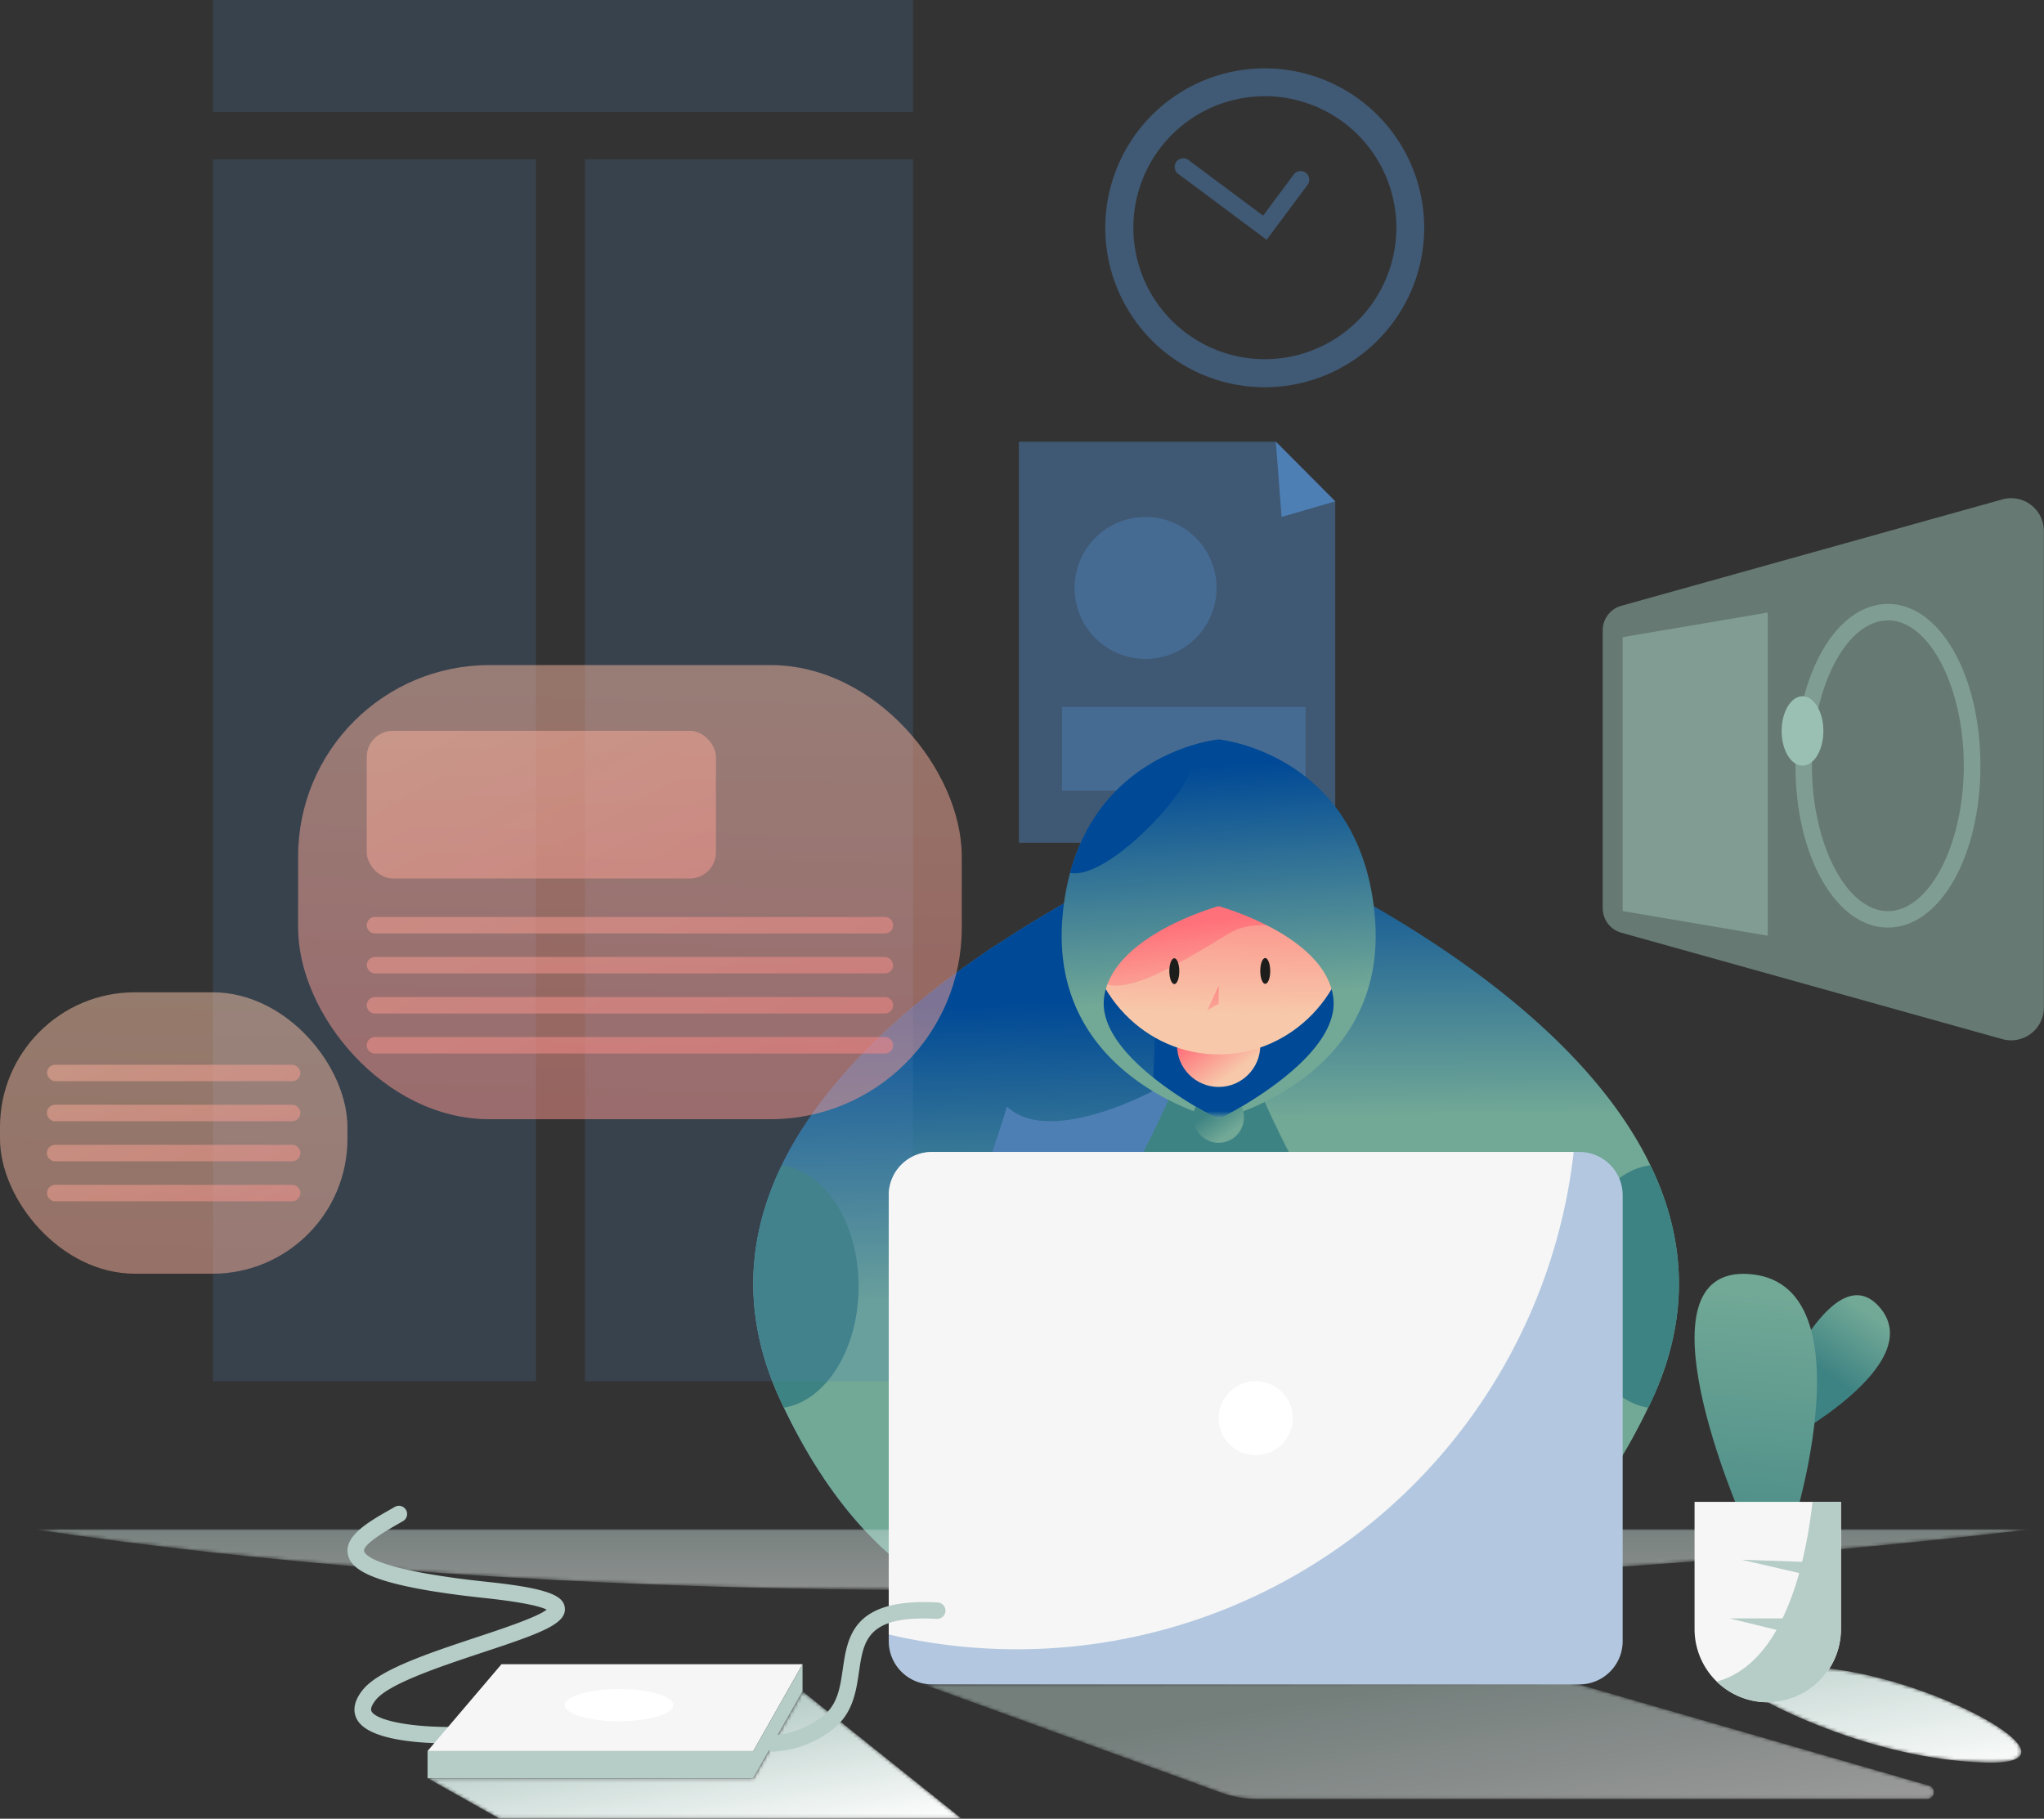<svg xmlns="http://www.w3.org/2000/svg" xmlns:xlink="http://www.w3.org/1999/xlink" viewBox="0 0 592.72 527.44">
  <rect x="0" y="0" width="592.72" height="527.44" fill="#333333" stroke="none"/>
  <defs/>
  <defs>
    <linearGradient id="linear-gradient" x1="299.29" x2="299.29" y1="472.37" y2="440.13" gradientUnits="userSpaceOnUse">
      <stop offset="0"/>
      <stop offset="1" stop-color="#fff"/>
    </linearGradient>
    <linearGradient id="linear-gradient-2" x1="420.79" x2="411.73" y1="542.41" y2="488.01" xlink:href="#linear-gradient"/>
    <linearGradient id="linear-gradient-3" x1="204.48" x2="197.24" y1="539.85" y2="496.42" xlink:href="#linear-gradient"/>
    <linearGradient id="linear-gradient-4" x1="549.56" x2="540.5" y1="520.95" y2="466.55" xlink:href="#linear-gradient"/>
    <linearGradient id="linear-gradient-5" x1="354.51" x2="359.04" y1="417.73" y2="340.15" gradientUnits="userSpaceOnUse">
      <stop offset="0" stop-color="#71a896"/>
      <stop offset="1" stop-color="#3e8383"/>
    </linearGradient>
    <linearGradient id="linear-gradient-6" x1="419.79" x2="419.29" y1="323.36" y2="243.26" gradientUnits="userSpaceOnUse">
      <stop offset="0" stop-color="#71a896"/>
      <stop offset="1" stop-color="#004996"/>
    </linearGradient>
    <linearGradient id="linear-gradient-7" x1="353.6" x2="353.6" y1="324.77" y2="322.25" xlink:href="#linear-gradient-6"/>
    <linearGradient id="linear-gradient-8" x1="358.7" x2="350.07" y1="310.55" y2="298.51" gradientUnits="userSpaceOnUse">
      <stop offset="0" stop-color="#f7c9aa"/>
      <stop offset="1" stop-color="#ff717a"/>
    </linearGradient>
    <linearGradient id="linear-gradient-9" x1="278.88" x2="277.37" y1="377.4" y2="291.76" xlink:href="#linear-gradient-6"/>
    <linearGradient id="linear-gradient-10" x1="520.24" x2="511.35" y1="337.1" y2="344.35" xlink:href="#linear-gradient-5"/>
    <linearGradient id="linear-gradient-11" x1="352.81" x2="353.82" y1="294.37" y2="244.75" xlink:href="#linear-gradient-8"/>
    <linearGradient id="linear-gradient-12" x1="352.68" x2="348.65" y1="297.05" y2="267.32" xlink:href="#linear-gradient-8"/>
    <linearGradient id="linear-gradient-13" x1="354.48" x2="350.45" y1="289.35" y2="222.19" xlink:href="#linear-gradient-6"/>
    <linearGradient id="linear-gradient-14" x1="356.62" x2="351.75" y1="328.47" y2="321.68" xlink:href="#linear-gradient-5"/>
    <linearGradient id="linear-gradient-15" x1="373.77" x2="364.71" y1="197.76" y2="205.15" xlink:href="#linear-gradient-6"/>
    <linearGradient id="linear-gradient-16" x1="321.51" x2="297.83" y1="356.99" y2="361.02" xlink:href="#linear-gradient-5"/>
    <linearGradient id="linear-gradient-17" x1="352.18" x2="351.44" y1="302.98" y2="278.73" xlink:href="#linear-gradient-8"/>
    <linearGradient id="linear-gradient-18" x1="299.29" x2="299.29" y1="472.37" y2="440.13" gradientUnits="userSpaceOnUse">
      <stop offset="0" stop-color="#fff"/>
      <stop offset="1" stop-color="#b6ccc6"/>
    </linearGradient>
    <linearGradient id="linear-gradient-19" x1="420.79" x2="411.73" y1="542.41" y2="488.01" xlink:href="#linear-gradient-18"/>
    <linearGradient id="linear-gradient-20" x1="107.49" x2="200.12" y1="166.38" y2="334.88" xlink:href="#linear-gradient-8"/>
    <linearGradient id="linear-gradient-21" x1="112.28" x2="204.91" y1="163.49" y2="331.99" xlink:href="#linear-gradient-8"/>
    <linearGradient id="linear-gradient-22" x1="117.07" x2="209.7" y1="160.6" y2="329.1" xlink:href="#linear-gradient-8"/>
    <linearGradient id="linear-gradient-23" x1="121.87" x2="214.5" y1="157.71" y2="326.21" xlink:href="#linear-gradient-8"/>
    <linearGradient id="linear-gradient-24" x1="118.14" x2="206.89" y1="162.7" y2="324.15" xlink:href="#linear-gradient-8"/>
    <linearGradient id="linear-gradient-25" x1="185.4" x2="178.46" y1="126.3" y2="463.15" xlink:href="#linear-gradient-8"/>
    <linearGradient id="linear-gradient-26" x1="204.48" x2="197.24" y1="539.85" y2="496.42" xlink:href="#linear-gradient-18"/>
    <linearGradient id="linear-gradient-27" x1="549.56" x2="540.5" y1="520.95" y2="466.55" xlink:href="#linear-gradient-18"/>
    <linearGradient id="linear-gradient-28" x1="541.76" x2="529.67" y1="381.14" y2="398.27" xlink:href="#linear-gradient-5"/>
    <linearGradient id="linear-gradient-29" x1="510.96" x2="502.1" y1="375.43" y2="473.42" xlink:href="#linear-gradient-5"/>
    <linearGradient id="linear-gradient-30" x1="12.93" x2="59.07" y1="277.87" y2="361.8" xlink:href="#linear-gradient-8"/>
    <linearGradient id="linear-gradient-31" x1="15.32" x2="61.45" y1="270.6" y2="354.53" xlink:href="#linear-gradient-8"/>
    <linearGradient id="linear-gradient-32" x1="17.7" x2="63.84" y1="263.34" y2="347.27" xlink:href="#linear-gradient-8"/>
    <linearGradient id="linear-gradient-33" x1="20.09" x2="66.23" y1="256.07" y2="340" xlink:href="#linear-gradient-8"/>
    <linearGradient id="linear-gradient-34" x1="51.59" x2="44.67" y1="269.67" y2="605.7" xlink:href="#linear-gradient-8"/>
    <filter id="luminosity-noclip" width="579.32" height="32766" x="9.63" y="-8462.02" color-interpolation-filters="sRGB" filterUnits="userSpaceOnUse">
      <feFlood flood-color="#fff" result="bg"/>
      <feBlend in="SourceGraphic" in2="bg"/>
    </filter>
    <filter id="luminosity-noclip-2" width="293.21" height="32766" x="267.79" y="-8462.02" color-interpolation-filters="sRGB" filterUnits="userSpaceOnUse">
      <feFlood flood-color="#fff" result="bg"/>
      <feBlend in="SourceGraphic" in2="bg"/>
    </filter>
    <filter id="luminosity-noclip-3" width="154.91" height="32766" x="123.98" y="-8462.02" color-interpolation-filters="sRGB" filterUnits="userSpaceOnUse">
      <feFlood flood-color="#fff" result="bg"/>
      <feBlend in="SourceGraphic" in2="bg"/>
    </filter>
    <filter id="luminosity-noclip-4" width="80.86" height="32766" x="505.26" y="-8462.02" color-interpolation-filters="sRGB" filterUnits="userSpaceOnUse">
      <feFlood flood-color="#fff" result="bg"/>
      <feBlend in="SourceGraphic" in2="bg"/>
    </filter>
    <filter id="luminosity-noclip-5" width="579.32" height="17.69" x="9.63" y="443.48" color-interpolation-filters="sRGB" filterUnits="userSpaceOnUse">
      <feFlood flood-color="#fff" result="bg"/>
      <feBlend in="SourceGraphic" in2="bg"/>
    </filter>
    <filter id="luminosity-noclip-6" width="293.21" height="33.95" x="267.79" y="487.79" color-interpolation-filters="sRGB" filterUnits="userSpaceOnUse">
      <feFlood flood-color="#fff" result="bg"/>
      <feBlend in="SourceGraphic" in2="bg"/>
    </filter>
    <filter id="luminosity-noclip-7" width="154.91" height="36.94" x="123.98" y="490.5" color-interpolation-filters="sRGB" filterUnits="userSpaceOnUse">
      <feFlood flood-color="#fff" result="bg"/>
      <feBlend in="SourceGraphic" in2="bg"/>
    </filter>
    <filter id="luminosity-noclip-8" width="80.86" height="27.73" x="505.26" y="483.45" color-interpolation-filters="sRGB" filterUnits="userSpaceOnUse">
      <feFlood flood-color="#fff" result="bg"/>
      <feBlend in="SourceGraphic" in2="bg"/>
    </filter>
    <mask id="mask-5" width="579.32" height="17.69" x="9.63" y="443.48" maskUnits="userSpaceOnUse">
      <g filter="url(#luminosity-noclip-5)" mask="url(#mask)">
        <path d="M9.63 443.48H589s-313.71 39.81-579.37 0z" style="mix-blend-mode:multiply" fill="url(#linear-gradient)"/>
      </g>
    </mask>
    <mask id="mask-6" width="293.21" height="33.95" x="267.79" y="487.79" maskUnits="userSpaceOnUse">
      <g filter="url(#luminosity-noclip-6)" mask="url(#mask-2)">
        <path d="M267.79 488.48l86.12 31.33a32 32 0 0010.91 1.92h194.23a2 2 0 00.54-3.82l-104.21-30.12z" style="mix-blend-mode:multiply" fill="url(#linear-gradient-2)"/>
      </g>
    </mask>
    <mask id="mask-7" width="154.91" height="36.94" x="123.98" y="490.5" maskUnits="userSpaceOnUse">
      <g filter="url(#luminosity-noclip-7)" mask="url(#mask-3)">
        <path style="mix-blend-mode:multiply" fill="url(#linear-gradient-3)" d="M123.98 515.69l20.9 11.75h134.01l-46.17-36.94-14.29 25.19h-94.45z"/>
      </g>
    </mask>
    <mask id="mask-8" width="80.86" height="27.73" x="505.26" y="483.45" maskUnits="userSpaceOnUse">
      <g filter="url(#luminosity-noclip-8)" mask="url(#mask-4)">
        <path d="M512.62 493.68s29.72 16.47 63 17.48-20-27.71-52.56-27.71-10.44 10.23-10.44 10.23z" style="mix-blend-mode:multiply" fill="url(#linear-gradient-4)"/>
      </g>
    </mask>
    <style>
      .cls-10,.cls-25,.cls-9{fill:#4d7fb5}.cls-28,.cls-29,.cls-9{opacity:.5}.cls-23{fill:#1d1d1b}.cls-25{opacity:.2}.cls-28,.cls-30{fill:#9ac1b5}.cls-34{fill:#f6f6f6}.cls-35{fill:#fff}.cls-44{fill:#b6ccc6}
    </style>
  </defs>
  <g id="Layer_2" data-name="Layer 2">
    <g id="Layer_3" data-name="Layer 3">
      <path d="M387.2 145.4v99h-91.75V128.1h74.52l17.23 17.3z" class="cls-9"/>
      <path d="M387.2 145.4l-15.57 4.52-1.66-21.82 17.23 17.3z" class="cls-10"/>
      <circle cx="332.19" cy="170.51" r="20.59" class="cls-9" transform="rotate(-48.45 332.19 170.512)"/>
      <path d="M307.95 205.03h70.64v24.28h-70.64z" class="cls-9"/>
      <ellipse cx="357.03" cy="374.57" fill="url(#linear-gradient-5)" rx="68.01" ry="92.26"/>
      <path fill="url(#linear-gradient-6)" d="M478.94 406.18a32.3 32.3 0 01-1 2.05c-46.22 96.27-123.17 52.64-123.17 52.64s34.93-25 45.52-56.11-60.85-92.33-45.52-163.37c0 0 94.92 36.73 123.81 96.53 9.84 20.28 12.04 43.21.36 68.26z"/>
      <path d="M350.48 460.87a89.61 89.61 0 01-32.11 9.44c-26.84 2.7-65-6-92-64.13-5.93-12.73-8.28-24.91-7.86-36.48q0-.76.06-1.53c0-.67.08-1.35.15-2q.15-1.92.42-3.81c0-.4.11-.8.18-1.19s.11-.77.18-1.15c.1-.61.21-1.2.33-1.81s.26-1.3.41-1.95.26-1.11.39-1.68.22-.89.35-1.34.2-.77.32-1.15c.14-.54.3-1.08.47-1.62a76.18 76.18 0 011.17-3.56c.43-1.2.88-2.4 1.38-3.59.12-.34.26-.66.41-1s.3-.72.45-1.08c.06-.11.11-.24.17-.37.21-.49.44-1 .67-1.48.06-.13.12-.27.19-.41.23-.51.48-1 .73-1.53s.55-1.11.84-1.66.45-.89.69-1.33.49-.92.75-1.37.37-.68.57-1c.29-.52.59-1 .89-1.56l.35-.57q.41-.69.84-1.38c.32-.52.64-1 1-1.54s.6-.95.92-1.41.47-.72.72-1.07.51-.76.78-1.13.66-.95 1-1.42q1.07-1.52 2.22-3c.3-.42.63-.83 1-1.25a.47.47 0 01.09-.12c.4-.52.8-1 1.22-1.54s.86-1.06 1.3-1.59.87-1.05 1.32-1.57q2.73-3.19 5.64-6.25.66-.72 1.35-1.41c2.82-2.91 5.77-5.73 8.79-8.46l1.59-1.43q1.6-1.41 3.23-2.79c.54-.46 1.08-.92 1.63-1.37 3.27-2.74 6.62-5.37 10-7.89 1.08-.81 2.16-1.6 3.25-2.39q2.49-1.82 5-3.54l1.66-1.15.27-.19c1-.7 2-1.38 3.07-2 .51-.34 1-.69 1.54-1s1.18-.78 1.78-1.16 1.39-.9 2.08-1.33A372.82 372.82 0 01337 247.25c8.34-3.85 13.53-5.86 13.53-5.86 15.33 71-56.13 132.24-45.54 163.37s45.49 56.11 45.49 56.11z" class="cls-10"/>
      <path fill="url(#linear-gradient-7)" d="M382.21 279c-23.08-14.23-27.94-.75-28.8 8.47-1-9.53-6.09-22.22-28.38-8.47-32.76 20.23 28.4 45.59 28.4 45.59S415 299.22 382.21 279z"/>
      <circle cx="353.39" cy="303.15" r="12.07" fill="url(#linear-gradient-8)"/>
      <path fill="url(#linear-gradient-9)" d="M292 320.9c-8.72 29.21-25.58 63.13-3 83.86 20.57 18.83 33.39 48.41 29.35 65.55-26.84 2.7-65-6-92-64.13-5.93-12.73-8.28-24.91-7.86-36.48q0-.76.06-1.53c0-.67.08-1.35.15-2q.15-1.92.42-3.81c0-.4.11-.8.18-1.19s.11-.77.18-1.15c.1-.61.21-1.2.33-1.81s.26-1.3.41-1.95.26-1.11.39-1.68.22-.89.35-1.34.2-.77.32-1.15c.14-.54.3-1.08.47-1.62a76.18 76.18 0 011.17-3.56c.43-1.2.88-2.4 1.38-3.59.12-.34.26-.66.41-1s.3-.72.45-1.08c.06-.11.11-.24.17-.37.21-.49.44-1 .67-1.48.06-.13.12-.27.19-.41.23-.51.48-1 .73-1.53s.55-1.11.84-1.66.45-.89.69-1.33.49-.92.75-1.37.37-.68.57-1c.29-.52.59-1 .89-1.56l.35-.57q.41-.69.84-1.38c.32-.52.64-1 1-1.54s.6-.95.92-1.41.47-.72.72-1.07.51-.76.78-1.13.66-.95 1-1.42q1.07-1.52 2.22-3c.3-.42.63-.83 1-1.25a.47.47 0 01.09-.12c.4-.52.8-1 1.22-1.54s.86-1.06 1.3-1.59.87-1.05 1.32-1.57q2.73-3.19 5.64-6.25.66-.72 1.35-1.41c2.82-2.91 5.77-5.73 8.79-8.46l1.59-1.43q1.6-1.41 3.23-2.79c.54-.46 1.08-.92 1.63-1.37 3.27-2.74 6.62-5.37 10-7.89 1.08-.81 2.16-1.6 3.25-2.39q2.49-1.82 5-3.54l1.66-1.15.27-.19c1-.69 2-1.38 3.07-2 .51-.34 1-.69 1.54-1s1.18-.78 1.78-1.16 1.39-.9 2.08-1.33a372.82 372.82 0 0142.7-23.33l-2.72 69.16s-30.07 16.22-42.28 4.49z"/>
      <path fill="url(#linear-gradient-10)" d="M478.94 406.18a32.3 32.3 0 01-1 2.05c-12.19-2-21.64-17-21.64-35.11 0-18.45 9.79-33.59 22.28-35.2 9.84 20.28 12.04 43.21.36 68.26z"/>
      <ellipse cx="353.39" cy="265.93" fill="url(#linear-gradient-11)" rx="38.46" ry="39.86"/>
      <path fill="url(#linear-gradient-12)" d="M382.15 271.62s-15.73-6.55-25.12-1.26-39.11 25.94-39.62 8.82 55.92-25.91 55.92-25.91z"/>
      <path fill="url(#linear-gradient-13)" d="M360.53 322.29a58.67 58.67 0 01-7.1 2.29c.3-.16 3-1.49 6.66-3.68 10.21-6.06 28.33-18.76 26.51-31.75-2.52-18-33.21-26.35-33.21-26.35s-30.69 8.37-33.21 26.35c-1.81 13 16.31 25.69 26.52 31.75 3.69 2.19 6.36 3.52 6.66 3.68a58.49 58.49 0 01-7.11-2.29C332.75 317.1 305 302 308.1 265.93a72.16 72.16 0 012.19-12.77c6.64-24.64 24.88-33.73 35.38-37a42.58 42.58 0 017.72-1.73s41.27 4 45.3 51.49c3.06 36.08-24.69 51.18-38.16 56.37z"/>
      <path fill="url(#linear-gradient-14)" d="M360.7 323.84a7.31 7.31 0 11-14.61 0 7.21 7.21 0 01.16-1.55 8.35 8.35 0 01.45-1.39c3.69 2.19 6.36 3.52 6.66 3.68h.07c.3-.16 3-1.49 6.66-3.68a7.49 7.49 0 01.44 1.39 7.22 7.22 0 01.17 1.55z"/>
      <path fill="url(#linear-gradient-15)" d="M342.69 228.47c-6.5 9.93-23.38 26.3-32.4 24.69 6.64-24.64 24.88-33.73 35.38-37 .78 3.16.33 7.25-2.98 12.31z"/>
      <path fill="url(#linear-gradient-16)" d="M226.35 406.18c.32.69.64 1.38 1 2.05 12.18-2 21.63-17 21.63-35.11 0-18.45-9.78-33.59-22.27-35.2-9.83 20.28-12.03 43.21-.36 68.26z"/>
      <path d="M339.08 281.65c0-2.07.64-3.75 1.44-3.75s1.45 1.67 1.45 3.74-.63 3.74-1.43 3.75-1.45-1.68-1.46-3.74zM365.45 281.58c0-2.07.64-3.74 1.43-3.75s1.45 1.67 1.46 3.74-.64 3.74-1.44 3.75-1.44-1.68-1.45-3.74z" class="cls-23"/>
      <path fill="url(#linear-gradient-17)" d="M353.42 285.84l-.03 5.24-3.28 1.86 3.31-7.1z"/>
      <path d="M61.77 46.17h93.63v354.38H61.77zM169.63 46.17h95.14v354.38h-95.14zM61.77 0h203v32.49h-203z" class="cls-25"/>
      <g mask="url(#mask-5)">
        <path fill="url(#linear-gradient-18)" d="M9.63 443.48H589s-313.71 39.81-579.37 0z" opacity=".5"/>
      </g>
      <path d="M512.62 271.36l-42.08-7.15v-79.43l42.08-7.14v93.72z" class="cls-28"/>
      <g class="cls-29">
        <path d="M547.47 269c-15 0-26.82-20.61-26.82-46.93s11.78-46.93 26.82-46.93 26.81 20.61 26.81 46.93S562.5 269 547.47 269zm0-89.09c-12 0-22.05 19.3-22.05 42.16s10.09 42.17 22.05 42.17 22-19.31 22-42.17-10.05-42.19-22-42.19z" class="cls-30"/>
      </g>
      <ellipse cx="522.69" cy="211.98" class="cls-30" rx="6.05" ry="10.06"/>
      <path d="M580.68 301.36l-110.54-30.87a7.37 7.37 0 01-5.38-7.09v-80.62a7.37 7.37 0 015.38-7.09l110.54-30.87a9.49 9.49 0 0112 9.14v138.26a9.49 9.49 0 01-12 9.14z" class="cls-28"/>
      <g mask="url(#mask-6)">
        <path fill="url(#linear-gradient-19)" d="M267.79 488.48l86.12 31.33a32 32 0 0010.91 1.92h194.23a2 2 0 00.54-3.82l-104.21-30.12z" opacity=".5"/>
      </g>
      <path fill="#b3c8e0" d="M470.54 346.61V476A12.53 12.53 0 01458 488.48H270.26A12.53 12.53 0 01257.72 476V346.61a12.53 12.53 0 0112.54-12.53H458a12.53 12.53 0 0112.54 12.53z"/>
      <path d="M456.34 334.08A162.52 162.52 0 01257.72 474V346.61a12.53 12.53 0 0112.54-12.53z" class="cls-34"/>
      <circle cx="364.13" cy="411.28" r="10.74" class="cls-35"/>
      <g class="cls-29">
        <path fill="url(#linear-gradient-20)" d="M256.61 305.53H108.73a2.39 2.39 0 01-2.38-2.38 2.39 2.39 0 012.38-2.39h147.88a2.39 2.39 0 012.38 2.39 2.39 2.39 0 01-2.38 2.38z"/>
        <path fill="url(#linear-gradient-21)" d="M256.61 293.92H108.73a2.39 2.39 0 01-2.38-2.38 2.39 2.39 0 012.38-2.39h147.88a2.39 2.39 0 012.38 2.39 2.39 2.39 0 01-2.38 2.38z"/>
        <rect width="152.64" height="4.76" x="106.35" y="277.54" fill="url(#linear-gradient-22)" rx="2.38"/>
        <path fill="url(#linear-gradient-23)" d="M256.61 270.7H108.73a2.39 2.39 0 01-2.38-2.38 2.39 2.39 0 012.38-2.39h147.88a2.39 2.39 0 012.38 2.39 2.39 2.39 0 01-2.38 2.38z"/>
        <rect width="101.26" height="42.82" x="106.35" y="211.94" fill="url(#linear-gradient-24)" rx="7.58"/>
      </g>
      <rect width="192.44" height="131.7" x="86.45" y="192.88" fill="url(#linear-gradient-25)" opacity=".5" rx="55.48"/>
      <g class="cls-29">
        <path d="M329.69 38.41A46.24 46.24 0 10394.4 29a46.24 46.24 0 00-64.71 9.41zm67.67 50.4a38.13 38.13 0 11-7.81-53.36 38.13 38.13 0 017.81 53.36z" class="cls-10"/>
        <path d="M379.3 53.42l-12 16.12-25.48-19a2.51 2.51 0 113-4l21.46 16 9-12.1a2.51 2.51 0 014 3z" class="cls-10"/>
      </g>
      <g mask="url(#mask-7)">
        <path fill="url(#linear-gradient-26)" d="M123.98 515.69l20.9 11.75h134.01l-46.17-36.94-14.29 25.19h-94.45z"/>
      </g>
      <path d="M130.56 505.61c-8.94 0-24-.94-27.13-7.13-.89-1.76-1.3-4.65 1.82-8.48 4.74-5.81 19.1-10.58 33-15.2 7.54-2.5 17.63-5.86 20.28-8-1.38-.7-5.47-2-17.42-3.3-33.85-3.56-39.33-8.41-40.23-12.69-1.13-5.39 6-9.48 12.35-13.08l1.25-.72a2.38 2.38 0 012.38 4.13l-1.27.73c-3.13 1.78-10.47 6-10 8 .19.87 2.79 5.42 36.07 8.92 18 1.9 21.78 4.18 22.13 7.49.51 4.69-7 7.38-24 13-12 4-26.94 8.95-30.8 13.69-.68.84-1.74 2.37-1.26 3.32 1.38 2.72 12.67 5.17 28.51 4.39a2.38 2.38 0 01.24 4.76c-1.15.09-3.26.17-5.92.17z" class="cls-44"/>
      <path d="M232.72 482.63h-87.3l-21.44 25.19h94.45l14.29-25.19z" class="cls-34"/>
      <path d="M123.98 507.82h94.45v7.87h-94.45zM218.43 515.69l14.29-25.19v-7.87l-14.29 25.19v7.87z" class="cls-44"/>
      <path d="M224.08 508a2.39 2.39 0 010-4.77 26.13 26.13 0 0014.94-5.9c3.91-3.26 4.61-8.1 5.36-13.21 1.42-9.72 3-20.74 27.53-19.4a2.38 2.38 0 11-.26 4.76c-20.16-1.11-21.21 6.14-22.55 15.32-.81 5.51-1.72 11.75-7 16.19a30.6 30.6 0 01-18 7z" class="cls-44"/>
      <ellipse cx="179.51" cy="494.5" class="cls-35" rx="15.75" ry="4.67"/>
      <g mask="url(#mask-8)">
        <path fill="url(#linear-gradient-27)" d="M512.62 493.68s29.72 16.47 63 17.48-20-27.71-52.56-27.71-10.44 10.23-10.44 10.23z"/>
      </g>
      <path fill="url(#linear-gradient-28)" d="M512.39 409.82s18.42-47.22 32.68-30.69-27.37 38.68-27.37 38.68z"/>
      <path fill="url(#linear-gradient-29)" d="M505 440s-32.05-73 2.21-70.52 13.4 70.64 13.4 70.64z"/>
      <path d="M533.85 435.54v36.9a21.23 21.23 0 11-42.46 0v-36.9z" class="cls-34"/>
      <path d="M525.58 435.54a134.85 134.85 0 01-3 17.39l-17.55-.6 16.7 3.87a79.56 79.56 0 01-4.83 13.14h-15.36l13.64 3.34c-4.1 7.17-9.7 12.91-17.37 15a21.23 21.23 0 0036-15.22v-36.9z" class="cls-44"/>
      <g class="cls-29">
        <path fill="url(#linear-gradient-30)" d="M84.72 348.38H16a2.39 2.39 0 01-2.35-2.38 2.39 2.39 0 012.35-2.39h68.72A2.38 2.38 0 0187.1 346a2.38 2.38 0 01-2.38 2.38z"/>
        <path fill="url(#linear-gradient-31)" d="M84.72 336.77H16a2.39 2.39 0 01-2.38-2.39A2.39 2.39 0 0116 332h68.72a2.38 2.38 0 012.38 2.38 2.38 2.38 0 01-2.38 2.39z"/>
        <path fill="url(#linear-gradient-32)" d="M84.72 325.16H16a2.39 2.39 0 01-2.38-2.39 2.39 2.39 0 012.38-2.38h68.72a2.38 2.38 0 012.38 2.38 2.38 2.38 0 01-2.38 2.39z"/>
        <rect width="73.45" height="4.76" x="13.65" y="308.78" fill="url(#linear-gradient-33)" rx="2.38"/>
      </g>
      <rect width="100.75" height="81.61" y="287.77" fill="url(#linear-gradient-34)" opacity=".5" rx="39.12"/>
    </g>
  </g>
</svg>
